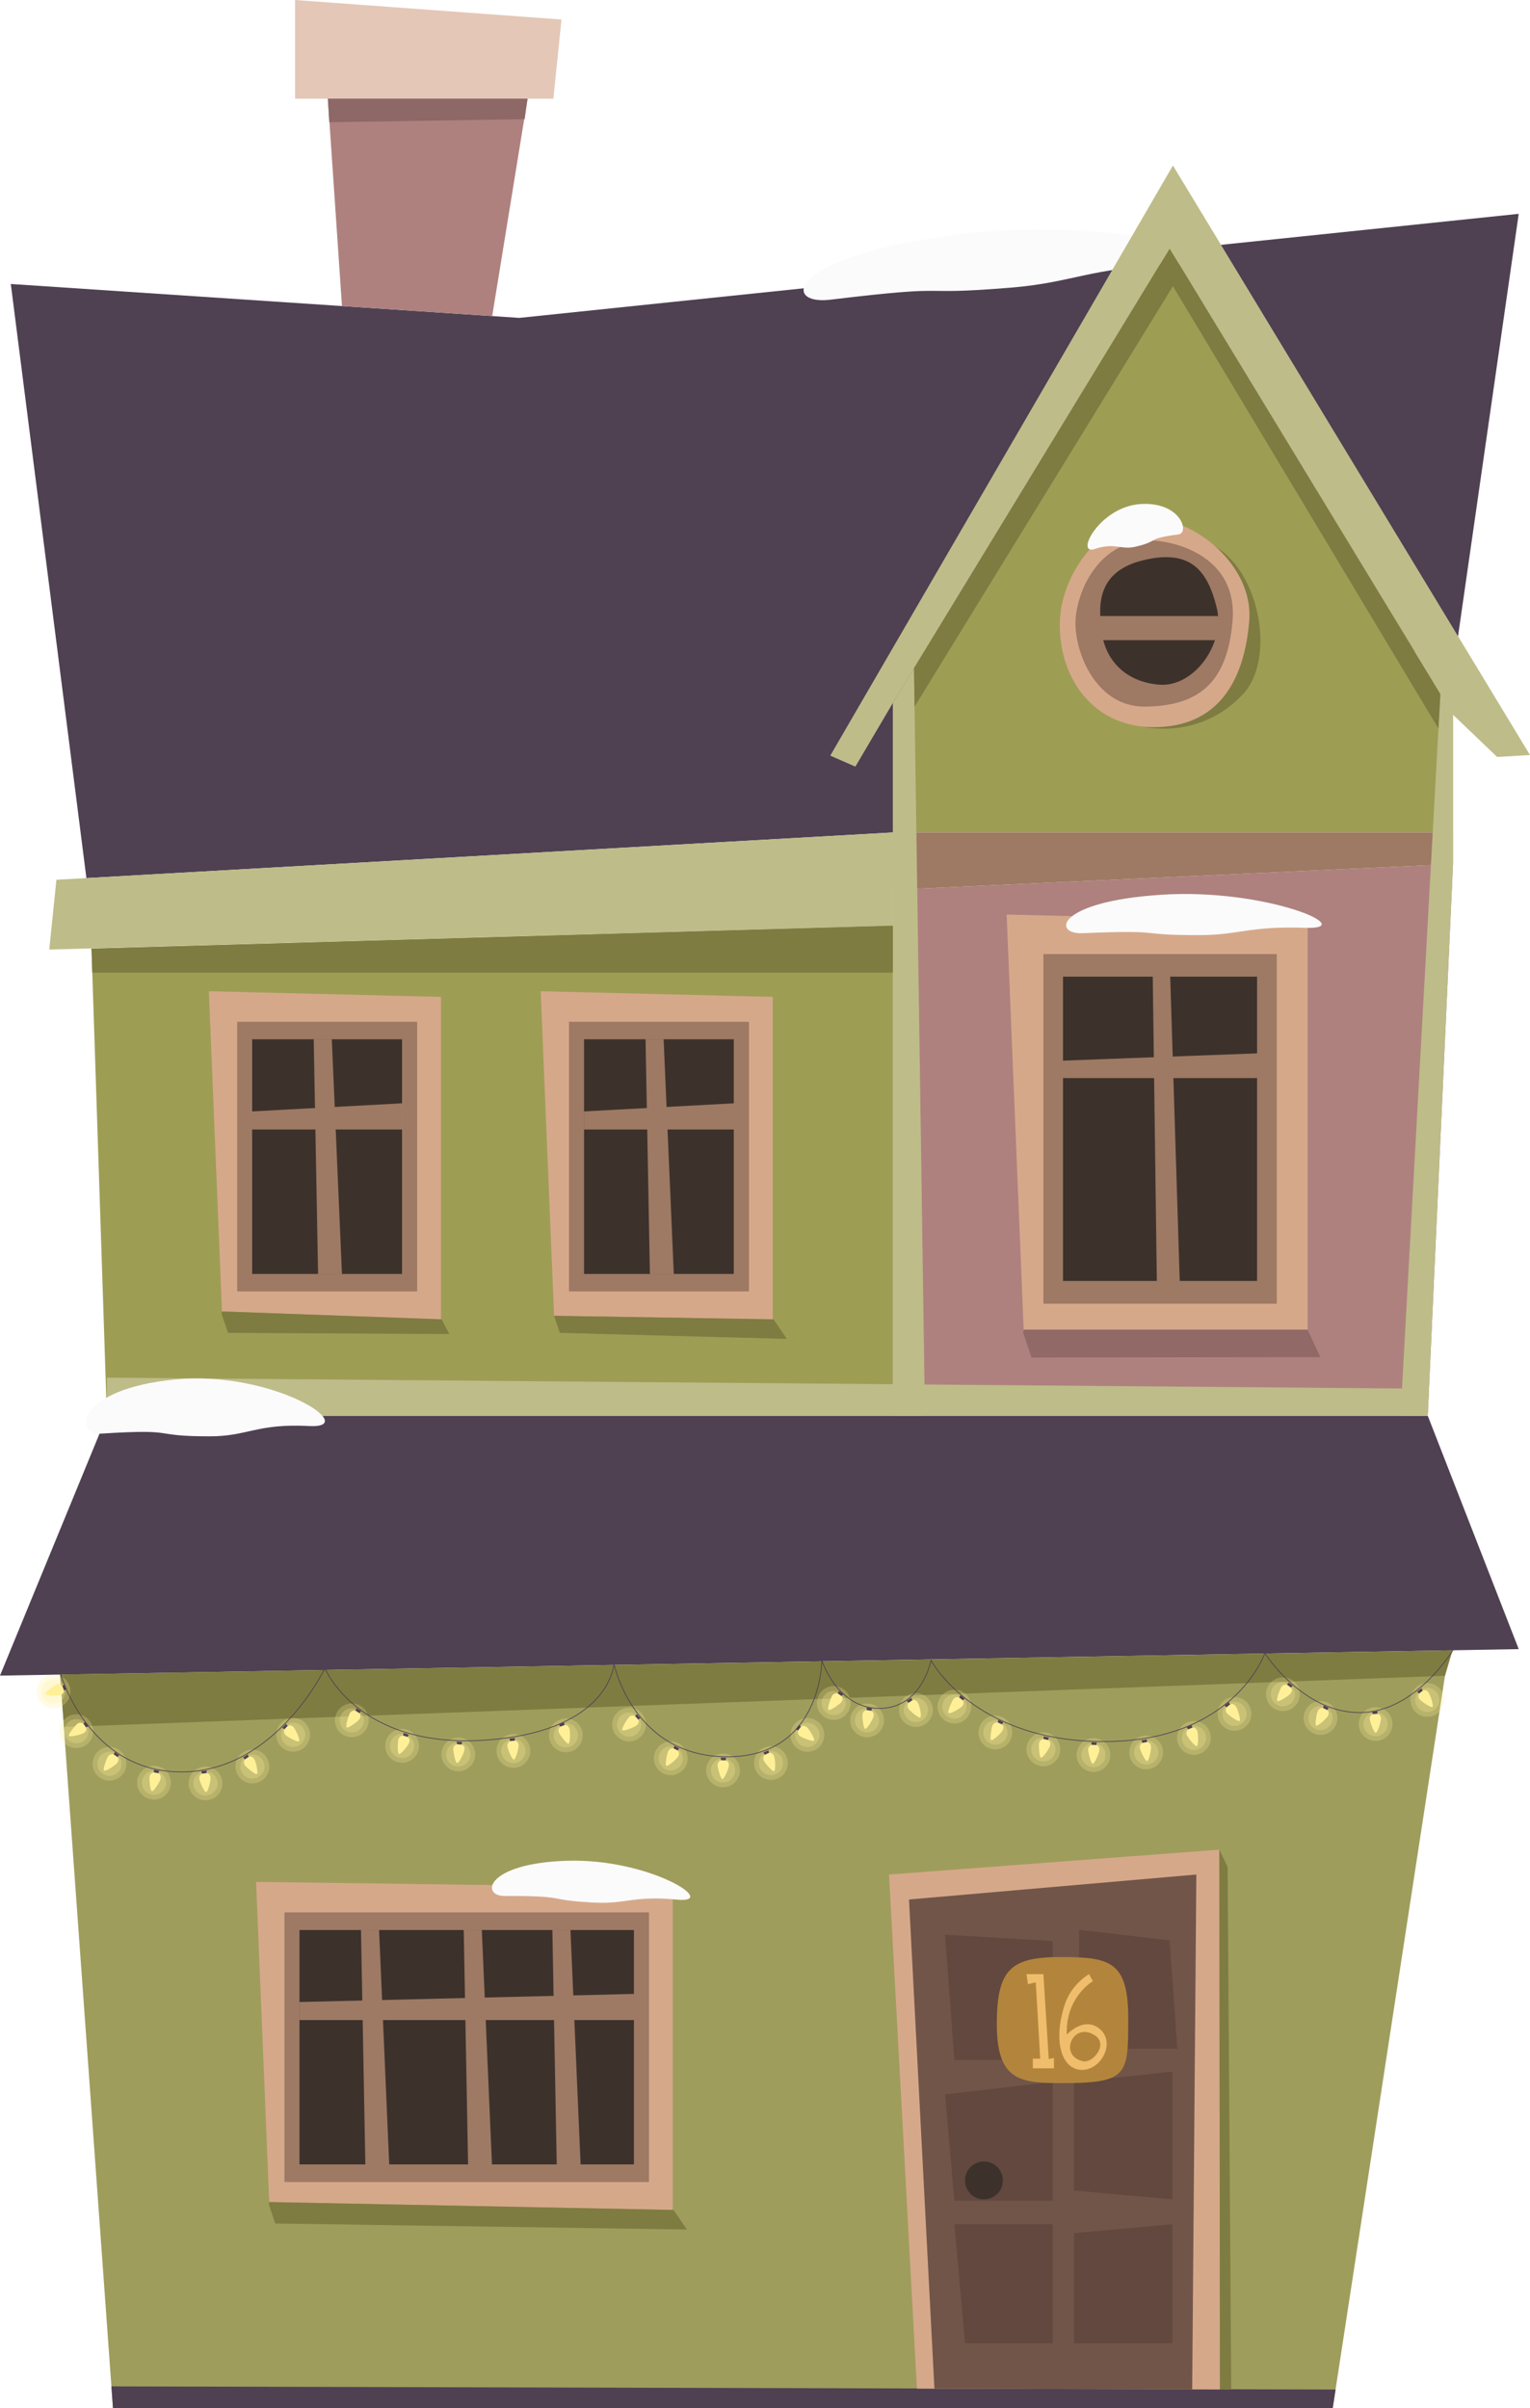 <?xml version="1.0" encoding="UTF-8"?><svg id="Ebene_1" xmlns="http://www.w3.org/2000/svg" viewBox="0 0 508.53 800.46"><defs><style>.cls-1{fill:#e4c7b7;}.cls-2,.cls-3{fill:#fff098;}.cls-4{fill:#efbd6c;}.cls-5{fill:#fbfbfb;}.cls-6{fill:#7f7c41;}.cls-7{fill:#9f9d5c;}.cls-8{fill:#9e7964;}.cls-9{fill:#9e9d54;}.cls-10{fill:#916967;}.cls-11{fill:#8e6867;}.cls-12{fill:#ae817e;}.cls-13{fill:#b3853c;}.cls-14{fill:#bebc89;}.cls-15{fill:#d6a88a;}.cls-16{fill:#715548;}.cls-17{fill:#3c322b;}.cls-18{fill:#62483e;}.cls-19{fill:#4f4052;}.cls-20{fill:none;stroke:#4f4052;stroke-miterlimit:10;stroke-width:.25px;}.cls-3{opacity:.25;}</style></defs><polygon class="cls-19" points="28.72 291.88 3.59 94.4 172.59 105.67 504.78 71.08 484.61 211.49 296.76 276.71 28.72 291.88"/><polygon class="cls-7" points="37.55 800.46 442.96 800.46 481.5 549.03 19.96 556.63 37.55 800.46"/><path class="cls-5" d="M314.83,78.41c54.41-7.68,104.38,7.89,75.4,9.34-28.98,1.46-33.44,6.17-54.44,7.88-34.17,2.79-15.61-1.32-59.92,4-15.64,1.88-14.68-13.65,38.96-21.23Z"/><polygon class="cls-19" points="0 556.98 504.78 548.17 474.55 470.61 35.52 470.61 0 556.98"/><polygon class="cls-9" points="35.52 470.61 30.41 315.32 296.76 307.68 296.76 470.61 35.52 470.61"/><polygon class="cls-12" points="296.76 470.61 474.55 470.61 482.94 287.22 296.76 295.77 296.76 470.61"/><polyline class="cls-9" points="296.76 276.71 296.76 233.67 388.76 82.65 482.94 237.58 482.94 276.71 296.76 276.71"/><polygon class="cls-8" points="296.76 295.77 296.76 276.71 482.94 276.71 482.94 287.22 296.76 295.77"/><polygon class="cls-14" points="296.76 233.67 284.3 254.83 275.95 251.18 389.85 55.02 508.53 250.98 497.61 251.62 482.94 237.58 388.76 82.65 296.76 233.67"/><polyline class="cls-14" points="296.76 470.61 296.76 233.67 303.79 222.12 307.43 470.61"/><polygon class="cls-14" points="474.55 470.61 482.94 287.22 482.94 276.71 482.94 237.58 478.74 230.68 465.48 470.61 474.55 470.61"/><polygon class="cls-14" points="35.52 470.61 474.55 470.61 474.96 461.62 35.52 457.93 35.52 470.61"/><polygon class="cls-14" points="296.76 307.68 296.76 276.71 18.75 292.44 16.37 315.64 296.76 307.68"/><polygon class="cls-19" points="37.55 800.46 37.03 793.24 443.91 794.29 442.96 800.46 37.55 800.46"/><g><g><polygon class="cls-15" points="73.78 435.92 69.42 329.5 146.56 331.37 146.56 438.59 73.78 435.92"/><rect class="cls-17" x="83.8" y="345.42" width="49.87" height="78.07"/><path class="cls-8" d="M138.66,429.27v-89.62h-59.82v89.62h59.82Zm-54.86-83.85h49.87v78.07h-49.87v-78.07Z"/><polygon class="cls-8" points="113.66 423.49 110.28 345.42 104.27 345.42 105.72 423.49 113.66 423.49"/><polygon class="cls-8" points="83.8 369.44 133.67 366.74 133.67 375.44 83.8 375.44 83.8 369.44"/></g><polyline class="cls-6" points="73.78 435.92 146.8 438.54 149.32 443.43 75.78 443.05 73.64 436.66"/></g><g><g><polygon class="cls-15" points="184.16 437.37 179.71 329.5 256.84 331.37 256.84 438.59 184.16 437.37"/><rect class="cls-17" x="194.09" y="345.42" width="49.87" height="78.07"/><path class="cls-8" d="M248.94,429.27v-89.62h-59.82v89.62h59.82Zm-54.86-83.85h49.87v78.07h-49.87v-78.07Z"/><polygon class="cls-8" points="223.95 423.49 220.57 345.42 214.56 345.42 216.01 423.49 223.95 423.49"/><polygon class="cls-8" points="194.09 369.44 243.96 366.74 243.96 375.44 194.09 375.44 194.09 369.44"/></g><polyline class="cls-6" points="184.16 437.37 257.09 438.54 261.53 445.05 186.07 443.05 184.16 437.37"/></g><g><g><polygon class="cls-15" points="340.24 441.99 334.59 304 434.61 306.43 434.61 441.99 340.24 441.99"/><rect class="cls-17" x="353.24" y="324.64" width="64.66" height="101.23"/><path class="cls-8" d="M424.37,433.36v-116.21h-77.57v116.21h77.57Zm-71.13-108.72h64.66v101.23h-64.66v-101.23Z"/><polygon class="cls-8" points="392.16 427.38 388.9 323.09 383.12 323.09 384.52 427.38 392.16 427.38"/><polygon class="cls-8" points="352.83 352.58 422.01 349.98 422.01 358.36 352.83 358.36 352.83 352.58"/></g><polyline class="cls-10" points="340.24 441.99 434.61 441.99 438.84 451.11 342.84 451.24 340.07 442.95"/></g><g><g><polygon class="cls-15" points="89.48 731.97 85.12 625.54 223.61 627.42 223.61 734.63 89.48 731.97"/><rect class="cls-17" x="99.5" y="641.46" width="111.22" height="78.07"/><path class="cls-8" d="M215.71,725.31v-89.62H94.54v89.62h121.18Zm-116.21-83.85h111.22v78.07H99.5v-78.07Z"/><polygon class="cls-8" points="129.37 719.53 125.99 641.46 119.98 641.46 121.43 719.53 129.37 719.53"/><polygon class="cls-8" points="163.52 719.53 160.14 641.46 154.13 641.46 155.58 719.53 163.52 719.53"/><polygon class="cls-8" points="192.98 719.53 189.6 641.46 183.59 641.46 185.04 719.53 192.98 719.53"/><polygon class="cls-8" points="99.5 665.48 210.73 662.78 210.73 671.48 99.5 671.48 99.5 665.48"/></g><polyline class="cls-6" points="89.48 731.97 223.86 734.58 228.3 741.1 91.48 739.1 89.34 732.71"/></g><path class="cls-6" d="M413.19,230.68c10.92-11.73,5.53-41.16-10.05-49.45-15.58-8.28-23.27,60.28-23.27,60.28,0,0,18.71,4.86,33.32-10.83Z"/><polygon class="cls-6" points="296.76 307.68 30.41 315.32 30.67 323.31 296.76 323.31 296.76 307.68"/><polygon class="cls-6" points="303.79 222.12 303.98 234.89 389.85 95.14 478.11 242.22 478.74 230.68 388.76 82.65 303.79 222.12"/><polygon class="cls-6" points="19.96 556.63 21.31 574.04 480.28 557.03 482.79 548.55 19.96 556.63"/><polygon class="cls-12" points="113.66 101.74 108.97 32.8 175.34 32.8 163.59 105.07 113.66 101.74"/><polygon class="cls-1" points="98.07 32.8 183.93 32.8 186.62 6.49 98.07 0 98.07 32.8"/><polygon class="cls-11" points="108.97 32.8 175.34 32.8 174.38 39.61 109.43 40.64 108.97 32.8"/><g><polygon class="cls-15" points="304.77 794 295.49 623.1 405.27 614.84 405.48 794.26 304.77 794"/><polygon class="cls-16" points="310.58 794.01 302.13 631.4 397.63 623.1 396.25 794.26 310.58 794.01"/><polygon class="cls-18" points="349.88 645.22 314.12 643.11 317.21 684.75 349.88 684.75 349.88 645.22"/><polygon class="cls-18" points="388.76 644.99 358.66 641.46 358.66 680.99 391.33 680.99 388.76 644.99"/><polygon class="cls-18" points="349.88 692.01 314.12 696.19 317.21 731.54 349.88 731.54 349.88 692.01"/><polygon class="cls-18" points="389.67 688.61 357 692.12 357 728.14 389.67 731.09 389.67 688.61"/><polygon class="cls-18" points="349.88 739.35 317.21 739.35 320.73 778.88 349.88 778.88 349.88 739.35"/><polygon class="cls-18" points="389.67 739.35 357 742.3 357 778.88 389.67 778.88 389.67 739.35"/><circle class="cls-17" cx="327.03" cy="724.78" r="6.3"/><polygon class="cls-6" points="405.27 614.84 408.03 620.6 409.23 794.26 405.48 794.26 405.27 614.84"/></g><g><g><circle class="cls-3" cx="17.8" cy="562.24" r="5.61"/><circle class="cls-3" cx="17.8" cy="562.24" r="4.02"/></g><g><path class="cls-2" d="M21.04,560.97c.57,1.57-.09,2.15-.99,2.47-.89,.32-4.75,.27-5.01-.31s3.05-2.96,3.8-3.23c.75-.27,1.82,.02,2.2,1.07Z"/><polygon class="cls-19" points="20.7 560.39 21.24 561.84 22.08 561.65 21.48 559.97 20.7 560.39"/></g></g><g><g><circle class="cls-3" cx="25.37" cy="575.46" r="5.61"/><circle class="cls-3" cx="25.37" cy="575.46" r="4.02"/></g><g><path class="cls-2" d="M28.17,573.4c.95,1.38,.46,2.1-.32,2.64-.78,.54-4.53,1.47-4.92,.98s2.19-3.64,2.85-4.09,1.77-.45,2.4,.47Z"/><polygon class="cls-19" points="27.7 572.92 28.59 574.19 29.36 573.79 28.35 572.32 27.7 572.92"/></g></g><g><g><circle class="cls-3" cx="36.39" cy="586.29" r="5.61"/><circle class="cls-3" cx="36.39" cy="586.29" r="4.02"/></g><g><path class="cls-2" d="M38.39,583.44c1.34,1,1.11,1.84,.54,2.6-.57,.76-3.81,2.85-4.35,2.51s.91-4.15,1.38-4.79c.47-.64,1.53-.99,2.43-.32Z"/><polygon class="cls-19" points="37.79 583.14 39.04 584.05 39.64 583.43 38.21 582.36 37.79 583.14"/></g></g><g><g><circle class="cls-3" cx="51.19" cy="592.58" r="5.61"/><circle class="cls-3" cx="51.19" cy="592.58" r="4.02"/></g><g><path class="cls-2" d="M51.79,589.15c1.64,.34,1.78,1.2,1.59,2.13-.19,.93-2.25,4.2-2.88,4.11s-.94-4.15-.78-4.92,.97-1.54,2.06-1.32Z"/><polygon class="cls-19" points="51.12 589.13 52.64 589.43 52.92 588.61 51.17 588.25 51.12 589.13"/></g></g><g><g><circle class="cls-3" cx="68.29" cy="592.81" r="5.61"/><circle class="cls-3" cx="68.29" cy="592.81" r="4.02"/></g><g><path class="cls-2" d="M67.78,589.37c1.66-.2,2.07,.58,2.18,1.52s-.81,4.69-1.44,4.81c-.62,.12-2.19-3.64-2.29-4.43-.09-.79,.43-1.77,1.54-1.9Z"/><polygon class="cls-19" points="67.14 589.57 68.67 589.37 68.68 588.51 66.91 588.71 67.14 589.57"/></g></g><g><g><circle class="cls-3" cx="83.89" cy="587.2" r="5.61"/><circle class="cls-3" cx="83.89" cy="587.2" r="4.02"/></g><g><path class="cls-2" d="M81.88,584.36c1.39-.92,2.11-.42,2.63,.37,.52,.79,1.39,4.55,.89,4.94-.5,.39-3.6-2.26-4.04-2.92s-.41-1.78,.52-2.39Z"/><polygon class="cls-19" points="81.4 584.83 82.68 583.96 82.29 583.18 80.81 584.17 81.4 584.83"/></g></g><g><g><circle class="cls-3" cx="97.44" cy="576.66" r="5.61"/><circle class="cls-3" cx="97.44" cy="576.66" r="4.02"/></g><g><path class="cls-2" d="M94.91,574.27c1.19-1.18,1.98-.82,2.65-.15,.67,.67,2.26,4.19,1.84,4.67-.42,.48-3.97-1.51-4.53-2.07-.56-.56-.75-1.66,.04-2.45Z"/><polygon class="cls-19" points="94.53 574.82 95.61 573.71 95.09 573.03 93.82 574.29 94.53 574.82"/></g></g><g><g><circle class="cls-3" cx="116.94" cy="571.85" r="5.61"/><circle class="cls-3" cx="116.94" cy="571.85" r="4.02"/></g><g><path class="cls-2" d="M118.76,568.89c1.4,.92,1.21,1.77,.69,2.57-.52,.79-3.65,3.06-4.2,2.75-.55-.31,.67-4.2,1.11-4.86,.44-.66,1.47-1.08,2.4-.46Z"/><polygon class="cls-19" points="118.15 568.62 119.45 569.46 120.01 568.81 118.52 567.82 118.15 568.62"/></g></g><g><g><circle class="cls-3" cx="133.65" cy="580.33" r="5.61"/><circle class="cls-3" cx="133.65" cy="580.33" r="4.02"/></g><g><path class="cls-2" d="M134.65,576.99c1.59,.53,1.63,1.4,1.33,2.3-.3,.9-2.73,3.9-3.35,3.74s-.43-4.23-.18-4.98c.25-.75,1.15-1.42,2.21-1.06Z"/><polygon class="cls-19" points="133.99 576.9 135.47 577.37 135.84 576.59 134.15 576.03 133.99 576.9"/></g></g><g><g><circle class="cls-3" cx="152.33" cy="583.18" r="5.61"/><circle class="cls-3" cx="152.33" cy="583.18" r="4.02"/></g><g><path class="cls-2" d="M152.54,579.71c1.67,.15,1.91,.99,1.82,1.94-.09,.95-1.77,4.42-2.4,4.41-.63-.01-1.39-4.01-1.32-4.8s.79-1.64,1.9-1.54Z"/><polygon class="cls-19" points="151.88 579.77 153.42 579.89 153.61 579.05 151.83 578.89 151.88 579.77"/></g></g><g><g><circle class="cls-3" cx="170.64" cy="582.02" r="5.61"/><circle class="cls-3" cx="170.64" cy="582.02" r="4.02"/></g><g><path class="cls-2" d="M170.21,578.57c1.66-.16,2.06,.62,2.15,1.57s-.92,4.67-1.55,4.78-2.11-3.69-2.18-4.48,.47-1.76,1.59-1.87Z"/><polygon class="cls-19" points="169.56 578.75 171.1 578.59 171.13 577.72 169.35 577.89 169.56 578.75"/></g></g><g><g><circle class="cls-3" cx="188.08" cy="576.83" r="5.61"/><circle class="cls-3" cx="188.08" cy="576.83" r="4.02"/></g><g><path class="cls-2" d="M186.78,573.61c1.57-.58,2.15,.08,2.47,.97,.33,.89,.3,4.75-.28,5.01-.58,.26-2.98-3.03-3.26-3.77-.27-.75,0-1.82,1.06-2.21Z"/><polygon class="cls-19" points="186.2 573.95 187.65 573.4 187.46 572.55 185.78 573.17 186.2 573.95"/></g></g><g><g><circle class="cls-3" cx="209.09" cy="573.25" r="5.61"/><circle class="cls-3" cx="209.09" cy="573.25" r="4.02"/></g><g><path class="cls-2" d="M211.61,570.85c1.11,1.25,.72,2.02,.01,2.66-.71,.63-4.31,2.03-4.76,1.59s1.72-3.89,2.31-4.42c.59-.53,1.7-.66,2.44,.17Z"/><polygon class="cls-19" points="211.09 570.44 212.13 571.59 212.84 571.1 211.65 569.76 211.09 570.44"/></g></g><g><g><circle class="cls-3" cx="222.95" cy="584.47" r="5.61"/><circle class="cls-3" cx="222.95" cy="584.47" r="4.02"/></g><g><path class="cls-2" d="M224.49,581.35c1.47,.79,1.37,1.66,.92,2.49-.45,.84-3.35,3.39-3.93,3.13s.28-4.24,.65-4.94c.37-.7,1.37-1.21,2.35-.68Z"/><polygon class="cls-19" points="223.86 581.15 225.23 581.86 225.73 581.16 224.16 580.31 223.86 581.15"/></g></g><g><g><circle class="cls-3" cx="240.31" cy="588.49" r="5.61"/><circle class="cls-3" cx="240.31" cy="588.49" r="4.02"/></g><g><path class="cls-2" d="M240.32,585.01c1.67,.06,1.96,.88,1.93,1.83s-1.51,4.52-2.14,4.54-1.62-3.93-1.6-4.72,.69-1.69,1.81-1.65Z"/><polygon class="cls-19" points="239.66 585.11 241.21 585.14 241.34 584.29 239.56 584.23 239.66 585.11"/></g></g><g><g><circle class="cls-3" cx="256.24" cy="586.05" r="5.61"/><circle class="cls-3" cx="256.24" cy="586.05" r="4.02"/></g><g><path class="cls-2" d="M254.75,582.91c1.53-.67,2.15-.05,2.53,.82,.38,.87,.58,4.73,.02,5.02-.56,.29-3.16-2.85-3.47-3.57-.32-.73-.1-1.82,.92-2.27Z"/><polygon class="cls-19" points="254.19 583.28 255.6 582.65 255.36 581.82 253.72 582.53 254.19 583.28"/></g></g><g><g><circle class="cls-3" cx="268.36" cy="576.69" r="5.61"/><circle class="cls-3" cx="268.36" cy="576.69" r="4.02"/></g><g><path class="cls-2" d="M265.57,574.62c1.04-1.31,1.87-1.06,2.62-.47s2.74,3.89,2.39,4.42-4.12-1.02-4.75-1.51c-.62-.49-.95-1.56-.25-2.43Z"/><polygon class="cls-19" points="265.25 575.21 266.2 573.98 265.59 573.37 264.49 574.77 265.25 575.21"/></g></g><g><g><circle class="cls-3" cx="277.13" cy="566.08" r="5.61"/><circle class="cls-3" cx="277.13" cy="566.08" r="4.02"/></g><g><path class="cls-2" d="M279.04,563.17c1.37,.96,1.16,1.81,.61,2.59-.55,.78-3.73,2.95-4.28,2.63-.54-.33,.79-4.18,1.25-4.82,.46-.65,1.5-1.03,2.42-.39Z"/><polygon class="cls-19" points="278.44 562.89 279.71 563.77 280.3 563.13 278.84 562.1 278.44 562.89"/></g></g><g><g><circle class="cls-3" cx="288.2" cy="571.86" r="5.61"/><circle class="cls-3" cx="288.2" cy="571.86" r="4.02"/></g><g><path class="cls-2" d="M288.72,568.42c1.64,.3,1.81,1.16,1.64,2.09-.17,.93-2.16,4.25-2.79,4.18-.63-.07-1.03-4.12-.89-4.9s.93-1.57,2.03-1.36Z"/><polygon class="cls-19" points="288.06 568.42 289.58 568.68 289.84 567.86 288.09 567.53 288.06 568.42"/></g></g><g><g><circle class="cls-3" cx="304.43" cy="568.42" r="5.61"/><circle class="cls-3" cx="304.43" cy="568.42" r="4.02"/></g><g><path class="cls-2" d="M302.44,565.56c1.4-.91,2.11-.4,2.63,.39,.52,.8,1.36,4.56,.85,4.95s-3.58-2.28-4.02-2.95c-.43-.67-.4-1.78,.54-2.39Z"/><polygon class="cls-19" points="301.96 566.02 303.24 565.16 302.87 564.38 301.37 565.36 301.96 566.02"/></g></g><g><g><circle class="cls-3" cx="317.22" cy="567.28" r="5.61"/><circle class="cls-3" cx="317.22" cy="567.28" r="4.02"/></g><g><path class="cls-2" d="M319.38,564.55c1.28,1.08,1,1.9,.39,2.63s-3.97,2.62-4.49,2.25,1.15-4.09,1.66-4.7c.51-.61,1.59-.9,2.44-.18Z"/><polygon class="cls-19" points="318.8 564.22 319.99 565.2 320.63 564.62 319.26 563.47 318.8 564.22"/></g></g><g><g><circle class="cls-3" cx="330.83" cy="575.88" r="5.61"/><circle class="cls-3" cx="330.83" cy="575.88" r="4.02"/></g><g><path class="cls-2" d="M332.24,572.7c1.51,.73,1.44,1.6,1.02,2.45-.41,.85-3.21,3.52-3.8,3.29-.59-.23,.1-4.25,.45-4.96,.35-.71,1.32-1.26,2.32-.78Z"/><polygon class="cls-19" points="331.6 572.52 333 573.18 333.47 572.46 331.86 571.68 331.6 572.52"/></g></g><g><g><circle class="cls-3" cx="346.79" cy="581.49" r="5.61"/><circle class="cls-3" cx="346.79" cy="581.49" r="4.02"/></g><g><path class="cls-2" d="M347.49,578.08c1.63,.38,1.75,1.25,1.53,2.17-.22,.92-2.37,4.13-3,4.03s-.82-4.17-.63-4.94c.18-.77,1.01-1.52,2.1-1.26Z"/><polygon class="cls-19" points="346.82 578.05 348.33 578.39 348.63 577.58 346.89 577.17 346.82 578.05"/></g></g><g><g><circle class="cls-3" cx="363.44" cy="583.38" r="5.61"/><circle class="cls-3" cx="363.44" cy="583.38" r="4.02"/></g><g><path class="cls-2" d="M363.5,579.91c1.67,.08,1.95,.91,1.9,1.85-.04,.95-1.57,4.5-2.2,4.51-.63,.02-1.57-3.95-1.53-4.74,.04-.79,.72-1.68,1.83-1.62Z"/><polygon class="cls-19" points="362.83 579.99 364.38 580.05 364.53 579.2 362.75 579.12 362.83 579.99"/></g></g><g><g><circle class="cls-3" cx="380.95" cy="582.52" r="5.61"/><circle class="cls-3" cx="380.95" cy="582.52" r="4.02"/></g><g><path class="cls-2" d="M380.32,579.1c1.65-.26,2.09,.5,2.23,1.44,.14,.94-.64,4.72-1.26,4.86s-2.32-3.56-2.45-4.34,.37-1.79,1.47-1.96Z"/><polygon class="cls-19" points="379.69 579.32 381.21 579.07 381.19 578.2 379.43 578.48 379.69 579.32"/></g></g><g><g><circle class="cls-3" cx="396.83" cy="577.68" r="5.61"/><circle class="cls-3" cx="396.83" cy="577.68" r="4.02"/></g><g><path class="cls-2" d="M395.44,574.49c1.55-.62,2.15,.02,2.5,.9,.35,.88,.43,4.74-.14,5.02s-3.06-2.95-3.35-3.69c-.29-.74-.04-1.82,1-2.24Z"/><polygon class="cls-19" points="394.88 574.85 396.31 574.26 396.09 573.42 394.43 574.08 394.88 574.85"/></g></g><g><g><circle class="cls-3" cx="410.32" cy="569.69" r="5.61"/><circle class="cls-3" cx="410.32" cy="569.69" r="4.02"/></g><g><path class="cls-2" d="M408.09,567.02c1.32-1.03,2.07-.59,2.65,.16s1.75,4.43,1.28,4.86c-.47,.43-3.77-1.97-4.26-2.59s-.55-1.74,.33-2.43Z"/><polygon class="cls-19" points="407.64 567.52 408.85 566.55 408.41 565.81 407 566.91 407.64 567.52"/></g></g><g><g><circle class="cls-3" cx="426.41" cy="563.17" r="5.61"/><circle class="cls-3" cx="426.41" cy="563.17" r="4.02"/></g><g><path class="cls-2" d="M428.41,560.33c1.34,1,1.1,1.84,.53,2.6-.57,.76-3.82,2.84-4.36,2.49-.53-.34,.92-4.15,1.4-4.78s1.53-.98,2.43-.31Z"/><polygon class="cls-19" points="427.81 560.03 429.06 560.94 429.66 560.32 428.24 559.25 427.81 560.03"/></g></g><g><g><circle class="cls-3" cx="438.9" cy="571.07" r="5.61"/><circle class="cls-3" cx="438.9" cy="571.07" r="4.02"/></g><g><path class="cls-2" d="M440.38,567.92c1.49,.76,1.4,1.63,.97,2.47-.43,.85-3.28,3.45-3.87,3.2s.2-4.24,.56-4.95c.36-.71,1.34-1.23,2.34-.73Z"/><polygon class="cls-19" points="439.74 567.73 441.13 568.42 441.62 567.7 440.03 566.89 439.74 567.73"/></g></g><g><g><circle class="cls-3" cx="457.21" cy="573.08" r="5.61"/><circle class="cls-3" cx="457.21" cy="573.08" r="4.02"/></g><g><path class="cls-2" d="M456.9,569.62c1.67-.1,2.03,.69,2.09,1.64,.06,.95-1.08,4.64-1.71,4.72-.63,.08-1.98-3.76-2.03-4.55-.05-.79,.54-1.74,1.65-1.81Z"/><polygon class="cls-19" points="456.25 569.78 457.79 569.67 457.85 568.8 456.07 568.91 456.25 569.78"/></g></g><g><g><circle class="cls-3" cx="474.39" cy="565.06" r="5.61"/><circle class="cls-3" cx="474.39" cy="565.06" r="4.02"/></g><g><path class="cls-2" d="M472.12,562.42c1.3-1.05,2.06-.62,2.65,.12s1.82,4.4,1.35,4.84c-.46,.43-3.8-1.91-4.3-2.52s-.58-1.73,.29-2.43Z"/><polygon class="cls-19" points="471.68 562.93 472.87 561.94 472.42 561.21 471.03 562.33 471.68 562.93"/></g></g><path class="cls-20" d="M19.96,555.91s9.07,33.09,40.34,33.09,47.69-34.49,47.69-34.49c0,0,10.85,26.68,52.95,23.93,42.1-2.76,43.12-25.45,43.12-25.45,0,0,6.25,30.97,37.67,30.97s31.43-32.07,31.43-32.07c0,0,5,15.98,19.14,15.98s17.16-15.98,17.16-15.98c0,0,14.12,27.01,57.49,27.01s53.46-29.36,53.46-29.36c0,0,12.49,19.73,31.46,19.73s31.54-21.53,31.54-21.53"/><path class="cls-5" d="M58.02,458.56c33-3.21,62.2,16.38,44.75,15.46-17.45-.91-20.35,3.42-33.03,3.42-20.63,0-9.3-2.59-36.13-.9-9.47,.6-8.13-14.81,24.4-17.98Z"/><path class="cls-5" d="M385.9,297.42c35.27-2.28,66.47,11.64,47.82,10.99-18.64-.65-21.75,2.43-35.3,2.43-22.04,0-9.93-1.84-38.6-.64-10.12,.42-8.69-10.52,26.08-12.77Z"/><path class="cls-5" d="M188.51,618.53c27.47-.85,50.94,14.31,36.51,12.91-14.42-1.4-16.99,1.54-27.5,.99-17.09-.9-7.61-2.24-29.9-2.21-7.87,.01-6.19-10.86,20.89-11.7Z"/><g><path class="cls-15" d="M380.71,172.19c16.62-.33,36.01,16.08,34.5,34.23-1.51,18.15-8.98,34.51-30.3,35.27-21.32,.76-32.9-16.17-32.65-34.4,.25-18.23,15.86-34.84,28.45-35.1Z"/><path class="cls-8" d="M382.22,179.68c8.82,.03,29.21,5.57,27.45,26.73-1.76,21.17-11.83,28.22-28.96,28.47-17.12,.25-24.17-19.64-23.17-29.71s8.31-25.56,24.68-25.49Z"/><path class="cls-17" d="M385.24,227.58c11.54,1,22.16-13.6,19.14-25.68-3.02-12.09-8.56-19.64-24.68-15.61-16.11,4.03-14.3,16.48-13.6,23.17,1.01,9.57,7.55,17.12,19.14,18.13Z"/><polygon class="cls-8" points="365.7 204.77 404.81 204.77 406.89 211.13 403.79 212.79 366.71 212.79 362.91 207.28 365.7 204.77"/><path class="cls-5" d="M379.02,167.55c-13.6,.91-21.92,17.22-15.16,14.94,6.76-2.29,8.63,.43,13.65-.78,8.17-1.96,3.25-2.67,14.16-4.06,3.85-.49,.77-11-12.64-10.1Z"/></g><path class="cls-13" d="M352.73,692.44c22.26,0,22.26-2.65,22.26-21.49s-5.86-20.42-22.26-20.42-21.42,3.65-21.42,22.27,7.49,19.64,21.42,19.64Z"/><polygon class="cls-4" points="344.26 658.93 345.74 684.32 343.28 684.32 343.28 687.52 350.3 687.52 350.3 684.07 348.58 684.44 346.79 656.21 341.18 656.21 341.67 659.54 344.26 658.93"/><path class="cls-4" d="M365.67,674.55c-5.27-4.64-11.09,1.75-11.09,1.75-.49-12.5,8.67-17.75,8.67-17.75l-1.28-2.34s-5.68,3.17-7.96,9.79c-3.97,11.64-1.55,21.45,5.09,22.02,6.65,.55,11.82-8.81,6.57-13.47Zm-5.72,10.62c-1.97-.49-4.14-1.65-4.29-4.5-.17-3.1,3.15-7.2,8.08-4.21,4.95,2.99-.61,9.5-3.79,8.71Z"/></svg>
